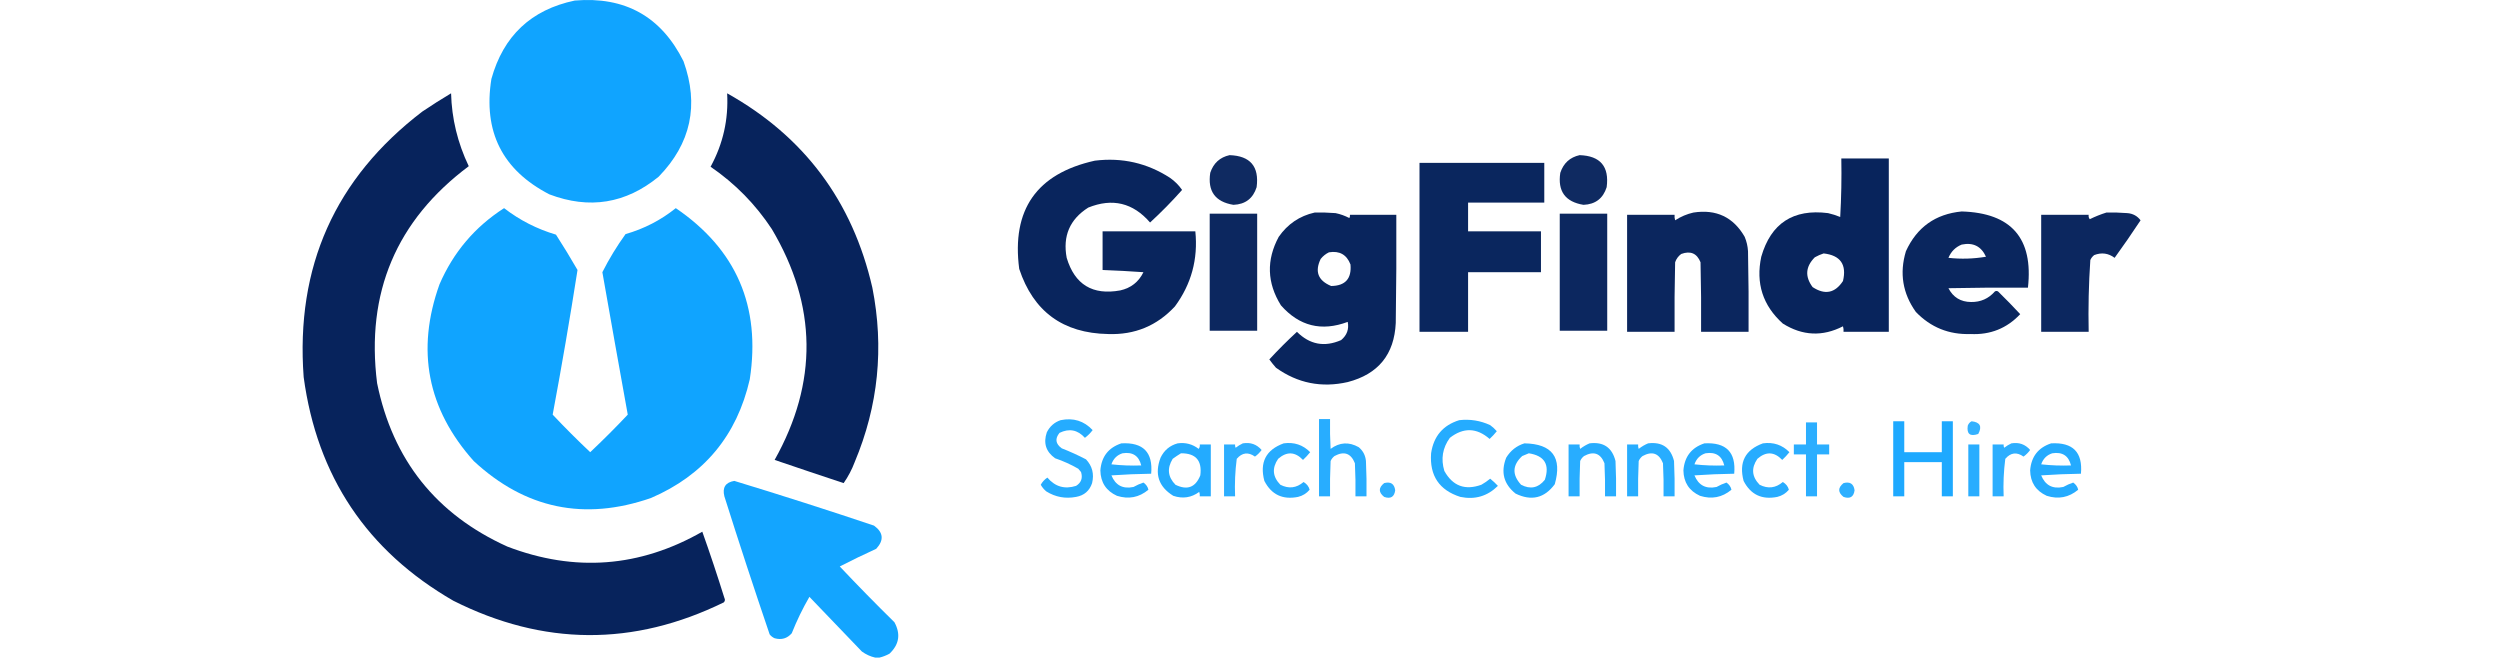 <?xml version="1.0" encoding="UTF-8"?>
<!DOCTYPE svg PUBLIC "-//W3C//DTD SVG 1.1//EN" "http://www.w3.org/Graphics/SVG/1.1/DTD/svg11.dtd">
<svg xmlns="http://www.w3.org/2000/svg" version="1.1" width="2264px" height="596px" style="shape-rendering:geometricPrecision; text-rendering:geometricPrecision; image-rendering:optimizeQuality; fill-rule:evenodd; clip-rule:evenodd" xmlns:xlink="http://www.w3.org/1999/xlink">
<g><path style="opacity:0.987" fill="#0ea3ff" d="M 520.5,0.5 C 565.979,-3.353 598.813,14.98 619,55.5C 633.21,95.126 625.71,129.96 596.5,160C 566.682,184.404 533.682,189.737 497.5,176C 454.912,153.992 437.412,119.158 445,71.5C 455.858,32.471 481.025,8.805 520.5,0.5 Z"/></g>
<g><path style="opacity:0.98" fill="#031f59" d="M 408.5,84.5 C 409.086,107.375 414.419,129.375 424.5,150.5C 358.858,199.652 331.191,265.152 341.5,347C 355.703,416.52 395.036,465.853 459.5,495C 520.545,518.318 579.379,513.818 636,481.5C 643.066,501.363 649.732,521.363 656,541.5C 656.781,542.944 656.614,544.277 655.5,545.5C 573.643,585.509 491.976,585.009 410.5,544C 332.339,498.914 287.172,431.414 275,341.5C 267.605,241.578 303.438,161.411 382.5,101C 391.062,95.226 399.729,89.726 408.5,84.5 Z"/></g>
<g><path style="opacity:0.978" fill="#031f59" d="M 658.5,84.5 C 728.22,123.517 772.053,182.184 790,260.5C 800.745,314.818 795.412,367.485 774,418.5C 771.446,425.276 768.113,431.609 764,437.5C 743.137,430.601 722.303,423.601 701.5,416.5C 740.826,346.339 739.992,276.673 699,207.5C 684.21,185.043 665.71,166.21 643.5,151C 654.808,130.299 659.808,108.133 658.5,84.5 Z"/></g>
<g><path style="opacity:0.947" fill="#031f59" d="M 1113.5,140.5 C 1132.29,141.129 1140.46,150.796 1138,169.5C 1134.76,179.731 1127.76,185.064 1117,185.5C 1100.48,182.807 1093.48,173.14 1096,156.5C 1098.89,147.774 1104.72,142.441 1113.5,140.5 Z"/></g>
<g><path style="opacity:0.947" fill="#031f59" d="M 1430.5,140.5 C 1449.29,141.129 1457.46,150.796 1455,169.5C 1451.76,179.731 1444.76,185.064 1434,185.5C 1417.48,182.807 1410.48,173.14 1413,156.5C 1415.89,147.774 1421.72,142.441 1430.5,140.5 Z"/></g>
<g><path style="opacity:0.973" fill="#031f59" d="M 1667.5,143.5 C 1681.83,143.5 1696.17,143.5 1710.5,143.5C 1710.5,195.833 1710.5,248.167 1710.5,300.5C 1696.83,300.5 1683.17,300.5 1669.5,300.5C 1669.66,298.801 1669.49,297.134 1669,295.5C 1650.47,305.005 1632.31,304.171 1614.5,293C 1596.4,276.695 1589.9,256.529 1595,232.5C 1603.76,202.185 1623.93,189.018 1655.5,193C 1659.26,193.866 1662.93,195.033 1666.5,196.5C 1667.5,178.846 1667.83,161.179 1667.5,143.5 Z M 1651.5,229.5 C 1666.7,231.231 1672.54,239.564 1669,254.5C 1661.78,265.471 1652.62,267.304 1641.5,260C 1634.4,250.447 1635.07,241.447 1643.5,233C 1646.16,231.522 1648.82,230.355 1651.5,229.5 Z"/></g>
<g><path style="opacity:0.969" fill="#031f59" d="M 991.5,145.5 C 1016.15,142.46 1038.81,147.627 1059.5,161C 1063.85,164.012 1067.51,167.679 1070.5,172C 1061.36,182.306 1051.69,192.139 1041.5,201.5C 1026.07,183.649 1007.4,179.149 985.5,188C 968.779,198.623 962.279,213.79 966,233.5C 973.282,257.731 989.448,267.565 1014.5,263C 1024.17,260.84 1031.17,255.34 1035.5,246.5C 1023.17,245.619 1010.84,244.953 998.5,244.5C 998.5,232.833 998.5,221.167 998.5,209.5C 1026.5,209.5 1054.5,209.5 1082.5,209.5C 1085.04,234.665 1078.88,257.332 1064,277.5C 1047.74,295.042 1027.57,303.375 1003.5,302.5C 962.622,301.765 935.788,282.098 923,243.5C 915.97,189.877 938.804,157.21 991.5,145.5 Z"/></g>
<g><path style="opacity:0.965" fill="#031f59" d="M 1285.5,147.5 C 1323.17,147.5 1360.83,147.5 1398.5,147.5C 1398.5,159.5 1398.5,171.5 1398.5,183.5C 1375.5,183.5 1352.5,183.5 1329.5,183.5C 1329.5,192.167 1329.5,200.833 1329.5,209.5C 1351.5,209.5 1373.5,209.5 1395.5,209.5C 1395.5,221.833 1395.5,234.167 1395.5,246.5C 1373.5,246.5 1351.5,246.5 1329.5,246.5C 1329.5,264.5 1329.5,282.5 1329.5,300.5C 1314.83,300.5 1300.17,300.5 1285.5,300.5C 1285.5,249.5 1285.5,198.5 1285.5,147.5 Z"/></g>
<g><path style="opacity:0.986" fill="#0ea3ff" d="M 456.5,188.5 C 470.577,199.373 486.244,207.373 503.5,212.5C 510.251,223 516.751,233.667 523,244.5C 516.155,288.234 508.655,331.901 500.5,375.5C 511.5,387.167 522.833,398.5 534.5,409.5C 546.167,398.5 557.5,387.167 568.5,375.5C 560.728,332.533 553.061,289.533 545.5,246.5C 551.62,234.419 558.62,222.919 566.5,212C 583.315,207.177 598.481,199.344 612,188.5C 666.794,225.788 689.128,277.455 679,343.5C 667.351,394.481 637.518,430.315 589.5,451C 529.129,471.927 475.629,460.76 429,417.5C 386.994,370.466 376.661,317.132 398,257.5C 410.56,228.454 430.06,205.454 456.5,188.5 Z"/></g>
<g><path style="opacity:0.966" fill="#031f59" d="M 1776.5,191.5 C 1821.5,192.831 1841.5,215.831 1836.5,260.5C 1812.5,260.333 1788.5,260.5 1764.5,261C 1768.77,269.257 1775.61,273.424 1785,273.5C 1793.67,273.614 1800.84,270.447 1806.5,264C 1807.5,263.333 1808.5,263.333 1809.5,264C 1816.35,270.681 1823.01,277.514 1829.5,284.5C 1817.4,297.371 1802.4,303.371 1784.5,302.5C 1764.97,303.145 1748.47,296.478 1735,282.5C 1723.02,265.693 1720.02,247.359 1726,227.5C 1735.92,205.793 1752.75,193.793 1776.5,191.5 Z M 1776.5,221.5 C 1786.87,219.352 1794.2,223.019 1798.5,232.5C 1787.21,234.419 1775.87,234.752 1764.5,233.5C 1766.88,227.783 1770.88,223.783 1776.5,221.5 Z"/></g>
<g><path style="opacity:0.97" fill="#031f59" d="M 1190.5,192.5 C 1196.84,192.334 1203.18,192.5 1209.5,193C 1213.9,193.911 1218.07,195.411 1222,197.5C 1222.48,196.552 1222.65,195.552 1222.5,194.5C 1236.5,194.5 1250.5,194.5 1264.5,194.5C 1264.67,227.168 1264.5,259.835 1264,292.5C 1262.66,321.003 1248.16,338.837 1220.5,346C 1196.78,351.39 1175.12,347.056 1155.5,333C 1153.38,330.591 1151.38,328.091 1149.5,325.5C 1157.5,316.833 1165.83,308.5 1174.5,300.5C 1186.12,312.069 1199.45,314.569 1214.5,308C 1219.79,303.604 1221.79,298.104 1220.5,291.5C 1196.79,300.395 1176.63,295.395 1160,276.5C 1147.37,256.186 1146.7,235.519 1158,214.5C 1166.08,202.888 1176.92,195.554 1190.5,192.5 Z M 1203.5,228.5 C 1213.07,226.932 1219.57,230.599 1223,239.5C 1224.14,252.356 1218.31,258.856 1205.5,259C 1193.65,254.113 1190.48,245.946 1196,234.5C 1198.11,231.879 1200.61,229.879 1203.5,228.5 Z"/></g>
<g><path style="opacity:0.962" fill="#031f59" d="M 1533.5,192.5 C 1554.2,189.269 1569.7,196.602 1580,214.5C 1581.74,218.661 1582.74,222.995 1583,227.5C 1583.5,251.831 1583.67,276.164 1583.5,300.5C 1569.17,300.5 1554.83,300.5 1540.5,300.5C 1540.67,279.497 1540.5,258.497 1540,237.5C 1536.73,229.4 1530.9,226.9 1522.5,230C 1519.86,231.961 1518.03,234.461 1517,237.5C 1516.5,258.497 1516.33,279.497 1516.5,300.5C 1502.17,300.5 1487.83,300.5 1473.5,300.5C 1473.5,265.167 1473.5,229.833 1473.5,194.5C 1487.83,194.5 1502.17,194.5 1516.5,194.5C 1516.34,196.199 1516.51,197.866 1517,199.5C 1522.16,196.164 1527.66,193.831 1533.5,192.5 Z"/></g>
<g><path style="opacity:0.958" fill="#031f59" d="M 1907.5,192.5 C 1913.84,192.334 1920.18,192.5 1926.5,193C 1931.53,193.39 1935.53,195.556 1938.5,199.5C 1930.91,211.007 1923.08,222.341 1915,233.5C 1909.35,229.257 1903.18,228.423 1896.5,231C 1894.95,232.214 1893.78,233.714 1893,235.5C 1891.54,257.113 1891.04,278.78 1891.5,300.5C 1877.17,300.5 1862.83,300.5 1848.5,300.5C 1848.5,265.167 1848.5,229.833 1848.5,194.5C 1862.83,194.5 1877.17,194.5 1891.5,194.5C 1891.24,195.978 1891.57,197.311 1892.5,198.5C 1897.45,196.079 1902.45,194.079 1907.5,192.5 Z"/></g>
<g><path style="opacity:0.958" fill="#031f59" d="M 1095.5,193.5 C 1109.83,193.5 1124.17,193.5 1138.5,193.5C 1138.5,228.833 1138.5,264.167 1138.5,299.5C 1124.17,299.5 1109.83,299.5 1095.5,299.5C 1095.5,264.167 1095.5,228.833 1095.5,193.5 Z"/></g>
<g><path style="opacity:0.958" fill="#031f59" d="M 1412.5,193.5 C 1426.83,193.5 1441.17,193.5 1455.5,193.5C 1455.5,228.833 1455.5,264.167 1455.5,299.5C 1441.17,299.5 1426.83,299.5 1412.5,299.5C 1412.5,264.167 1412.5,228.833 1412.5,193.5 Z"/></g>
<g><path style="opacity:0.89" fill="#0ea3ff" d="M 1194.5,379.5 C 1197.83,379.5 1201.17,379.5 1204.5,379.5C 1204.33,388.506 1204.5,397.506 1205,406.5C 1213.13,400.472 1221.63,399.972 1230.5,405C 1234.37,408.252 1236.53,412.419 1237,417.5C 1237.5,428.161 1237.67,438.828 1237.5,449.5C 1234.17,449.5 1230.83,449.5 1227.5,449.5C 1227.67,439.494 1227.5,429.494 1227,419.5C 1223.37,410.445 1217.2,408.278 1208.5,413C 1206.95,414.214 1205.78,415.714 1205,417.5C 1204.5,428.161 1204.33,438.828 1204.5,449.5C 1201.17,449.5 1197.83,449.5 1194.5,449.5C 1194.5,426.167 1194.5,402.833 1194.5,379.5 Z"/></g>
<g><path style="opacity:0.901" fill="#0ea3ff" d="M 960.5,380.5 C 971.992,378.125 981.658,381.125 989.5,389.5C 987.5,392.167 985.167,394.5 982.5,396.5C 975.947,389.236 968.28,387.736 959.5,392C 955.213,397.256 955.88,401.923 961.5,406C 969.036,408.953 976.369,412.287 983.5,416C 989.164,422.059 990.998,429.226 989,437.5C 986.648,444.517 981.815,448.684 974.5,450C 964.764,451.839 955.764,450.172 947.5,445C 945.443,443.281 943.776,441.281 942.5,439C 943.963,436.369 945.963,434.202 948.5,432.5C 955.508,440.781 964.175,443.281 974.5,440C 979.155,437.103 980.655,432.937 979,427.5C 978.167,426.5 977.333,425.5 976.5,424.5C 969.828,420.663 962.828,417.496 955.5,415C 947.198,409.093 944.698,401.26 948,391.5C 950.708,386.079 954.875,382.413 960.5,380.5 Z"/></g>
<g><path style="opacity:0.9" fill="#0ea3ff" d="M 1321.5,380.5 C 1331.31,379.391 1340.64,380.891 1349.5,385C 1351.73,386.61 1353.73,388.443 1355.5,390.5C 1353.52,392.984 1351.35,395.317 1349,397.5C 1337.27,387.284 1325.27,386.95 1313,396.5C 1306.38,405.575 1304.72,415.575 1308,426.5C 1315.57,440.136 1326.74,444.303 1341.5,439C 1344.34,437.414 1347.01,435.58 1349.5,433.5C 1351.98,435.483 1354.32,437.65 1356.5,440C 1347.04,449.374 1335.7,452.707 1322.5,450C 1303.36,443.92 1294.53,430.754 1296,410.5C 1298.27,395.069 1306.77,385.069 1321.5,380.5 Z"/></g>
<g><path style="opacity:0.933" fill="#0ea3ff" d="M 1714.5,381.5 C 1717.83,381.5 1721.17,381.5 1724.5,381.5C 1724.5,390.833 1724.5,400.167 1724.5,409.5C 1735.83,409.5 1747.17,409.5 1758.5,409.5C 1758.5,400.167 1758.5,390.833 1758.5,381.5C 1761.83,381.5 1765.17,381.5 1768.5,381.5C 1768.5,404.167 1768.5,426.833 1768.5,449.5C 1765.17,449.5 1761.83,449.5 1758.5,449.5C 1758.5,439.167 1758.5,428.833 1758.5,418.5C 1747.17,418.5 1735.83,418.5 1724.5,418.5C 1724.5,428.833 1724.5,439.167 1724.5,449.5C 1721.17,449.5 1717.83,449.5 1714.5,449.5C 1714.5,426.833 1714.5,404.167 1714.5,381.5 Z"/></g>
<g><path style="opacity:0.84" fill="#0ea3ff" d="M 1785.5,381.5 C 1793.17,382.334 1795.17,386.167 1791.5,393C 1784.08,395.556 1780.91,393.056 1782,385.5C 1782.69,383.65 1783.86,382.316 1785.5,381.5 Z"/></g>
<g><path style="opacity:0.877" fill="#0ea3ff" d="M 1635.5,382.5 C 1638.83,382.5 1642.17,382.5 1645.5,382.5C 1645.5,389.167 1645.5,395.833 1645.5,402.5C 1649.17,402.5 1652.83,402.5 1656.5,402.5C 1656.5,405.5 1656.5,408.5 1656.5,411.5C 1652.83,411.5 1649.17,411.5 1645.5,411.5C 1645.5,424.167 1645.5,436.833 1645.5,449.5C 1642.17,449.5 1638.83,449.5 1635.5,449.5C 1635.5,436.833 1635.5,424.167 1635.5,411.5C 1631.83,411.5 1628.17,411.5 1624.5,411.5C 1624.5,408.5 1624.5,405.5 1624.5,402.5C 1628.17,402.5 1631.83,402.5 1635.5,402.5C 1635.5,395.833 1635.5,389.167 1635.5,382.5 Z"/></g>
<g><path style="opacity:0.903" fill="#0ea3ff" d="M 1015.5,401.5 C 1035.24,400.406 1044.24,409.573 1042.5,429C 1030.49,429.167 1018.49,429.667 1006.5,430.5C 1010.19,439.514 1016.86,443.014 1026.5,441C 1029.49,439.329 1032.49,437.996 1035.5,437C 1037.95,438.74 1039.45,440.907 1040,443.5C 1031.58,450.526 1022.08,452.359 1011.5,449C 1001.7,444.524 996.704,436.858 996.5,426C 997.469,413.546 1003.8,405.379 1015.5,401.5 Z M 1016.5,410.5 C 1025.68,409.051 1031.35,412.718 1033.5,421.5C 1024.48,421.832 1015.48,421.498 1006.5,420.5C 1008.24,415.423 1011.58,412.09 1016.5,410.5 Z"/></g>
<g><path style="opacity:0.909" fill="#0ea3ff" d="M 1066.5,401.5 C 1073.61,400.527 1079.94,402.193 1085.5,406.5C 1086.43,405.311 1086.76,403.978 1086.5,402.5C 1089.83,402.5 1093.17,402.5 1096.5,402.5C 1096.5,418.167 1096.5,433.833 1096.5,449.5C 1093.17,449.5 1089.83,449.5 1086.5,449.5C 1086.66,448.127 1086.49,446.793 1086,445.5C 1078.86,450.722 1071.02,451.888 1062.5,449C 1049.23,440.788 1045.4,429.288 1051,414.5C 1054.23,407.758 1059.4,403.425 1066.5,401.5 Z M 1069.5,410.5 C 1082.91,410.414 1088.74,417.081 1087,430.5C 1082.66,441.395 1075.16,444.229 1064.5,439C 1057.55,431.9 1056.72,424.066 1062,415.5C 1064.48,413.686 1066.98,412.019 1069.5,410.5 Z"/></g>
<g><path style="opacity:0.873" fill="#0ea3ff" d="M 1125.5,401.5 C 1132.39,400.351 1138.06,402.351 1142.5,407.5C 1140.83,409.833 1138.83,411.833 1136.5,413.5C 1130.41,409.151 1124.91,409.817 1120,415.5C 1118.54,426.731 1118.04,438.064 1118.5,449.5C 1115.17,449.5 1111.83,449.5 1108.5,449.5C 1108.5,433.833 1108.5,418.167 1108.5,402.5C 1111.83,402.5 1115.17,402.5 1118.5,402.5C 1118.35,403.552 1118.52,404.552 1119,405.5C 1121.09,403.875 1123.26,402.542 1125.5,401.5 Z"/></g>
<g><path style="opacity:0.892" fill="#0ea3ff" d="M 1162.5,401.5 C 1171.95,400.188 1179.95,402.854 1186.5,409.5C 1184.52,411.984 1182.35,414.317 1180,416.5C 1172.82,408.996 1165.32,408.662 1157.5,415.5C 1151.75,423.881 1152.41,431.714 1159.5,439C 1167.09,442.843 1174.09,442.01 1180.5,436.5C 1183.42,438.222 1185.25,440.555 1186,443.5C 1183.22,446.807 1179.72,448.974 1175.5,450C 1161.56,452.777 1151.39,447.944 1145,435.5C 1140.57,418.694 1146.4,407.361 1162.5,401.5 Z"/></g>
<g><path style="opacity:0.903" fill="#0ea3ff" d="M 1380.5,401.5 C 1405.71,401.917 1414.87,414.25 1408,438.5C 1398.66,451.149 1386.83,453.982 1372.5,447C 1361.74,438.36 1358.9,427.527 1364,414.5C 1367.96,408.019 1373.46,403.686 1380.5,401.5 Z M 1384.5,410.5 C 1398.78,412.721 1403.61,420.721 1399,434.5C 1393.08,441.886 1385.92,443.386 1377.5,439C 1369.21,429.961 1369.54,421.294 1378.5,413C 1380.61,412.155 1382.61,411.322 1384.5,410.5 Z"/></g>
<g><path style="opacity:0.889" fill="#0ea3ff" d="M 1439.5,401.5 C 1452.09,399.93 1459.92,405.263 1463,417.5C 1463.5,428.161 1463.67,438.828 1463.5,449.5C 1460.17,449.5 1456.83,449.5 1453.5,449.5C 1453.67,439.494 1453.5,429.494 1453,419.5C 1449.37,410.445 1443.2,408.278 1434.5,413C 1432.95,414.214 1431.78,415.714 1431,417.5C 1430.5,428.161 1430.33,438.828 1430.5,449.5C 1427.17,449.5 1423.83,449.5 1420.5,449.5C 1420.5,433.833 1420.5,418.167 1420.5,402.5C 1423.83,402.5 1427.17,402.5 1430.5,402.5C 1430.34,403.873 1430.51,405.207 1431,406.5C 1433.68,404.415 1436.52,402.748 1439.5,401.5 Z"/></g>
<g><path style="opacity:0.889" fill="#0ea3ff" d="M 1492.5,401.5 C 1505.09,399.93 1512.92,405.263 1516,417.5C 1516.5,428.161 1516.67,438.828 1516.5,449.5C 1513.17,449.5 1509.83,449.5 1506.5,449.5C 1506.67,439.494 1506.5,429.494 1506,419.5C 1502.37,410.445 1496.2,408.278 1487.5,413C 1485.95,414.214 1484.78,415.714 1484,417.5C 1483.5,428.161 1483.33,438.828 1483.5,449.5C 1480.17,449.5 1476.83,449.5 1473.5,449.5C 1473.5,433.833 1473.5,418.167 1473.5,402.5C 1476.83,402.5 1480.17,402.5 1483.5,402.5C 1483.34,403.873 1483.51,405.207 1484,406.5C 1486.68,404.415 1489.52,402.748 1492.5,401.5 Z"/></g>
<g><path style="opacity:0.903" fill="#0ea3ff" d="M 1543.5,401.5 C 1563.24,400.406 1572.24,409.573 1570.5,429C 1558.49,429.167 1546.49,429.667 1534.5,430.5C 1538.19,439.514 1544.86,443.014 1554.5,441C 1557.49,439.329 1560.49,437.996 1563.5,437C 1565.95,438.74 1567.45,440.907 1568,443.5C 1559.58,450.526 1550.08,452.359 1539.5,449C 1529.7,444.524 1524.7,436.858 1524.5,426C 1525.47,413.546 1531.8,405.379 1543.5,401.5 Z M 1544.5,410.5 C 1553.68,409.051 1559.35,412.718 1561.5,421.5C 1552.48,421.832 1543.48,421.498 1534.5,420.5C 1536.24,415.423 1539.58,412.09 1544.5,410.5 Z"/></g>
<g><path style="opacity:0.892" fill="#0ea3ff" d="M 1596.5,401.5 C 1605.95,400.188 1613.95,402.854 1620.5,409.5C 1618.52,411.984 1616.35,414.317 1614,416.5C 1606.82,408.996 1599.32,408.662 1591.5,415.5C 1585.75,423.881 1586.41,431.714 1593.5,439C 1601.09,442.843 1608.09,442.01 1614.5,436.5C 1617.42,438.222 1619.25,440.555 1620,443.5C 1617.22,446.807 1613.72,448.974 1609.5,450C 1595.56,452.777 1585.39,447.944 1579,435.5C 1574.57,418.694 1580.4,407.361 1596.5,401.5 Z"/></g>
<g><path style="opacity:0.873" fill="#0ea3ff" d="M 1821.5,401.5 C 1828.39,400.351 1834.06,402.351 1838.5,407.5C 1836.83,409.833 1834.83,411.833 1832.5,413.5C 1826.41,409.151 1820.91,409.817 1816,415.5C 1814.54,426.731 1814.04,438.064 1814.5,449.5C 1811.17,449.5 1807.83,449.5 1804.5,449.5C 1804.5,433.833 1804.5,418.167 1804.5,402.5C 1807.83,402.5 1811.17,402.5 1814.5,402.5C 1814.35,403.552 1814.52,404.552 1815,405.5C 1817.09,403.875 1819.26,402.542 1821.5,401.5 Z"/></g>
<g><path style="opacity:0.903" fill="#0ea3ff" d="M 1857.5,401.5 C 1877.24,400.406 1886.24,409.573 1884.5,429C 1872.49,429.167 1860.49,429.667 1848.5,430.5C 1852.19,439.514 1858.86,443.014 1868.5,441C 1871.49,439.329 1874.49,437.996 1877.5,437C 1879.95,438.74 1881.45,440.907 1882,443.5C 1873.58,450.526 1864.08,452.359 1853.5,449C 1843.7,444.524 1838.7,436.858 1838.5,426C 1839.47,413.546 1845.8,405.379 1857.5,401.5 Z M 1858.5,410.5 C 1867.68,409.051 1873.35,412.718 1875.5,421.5C 1866.48,421.832 1857.48,421.498 1848.5,420.5C 1850.24,415.423 1853.58,412.09 1858.5,410.5 Z"/></g>
<g><path style="opacity:0.883" fill="#0ea3ff" d="M 1782.5,402.5 C 1785.83,402.5 1789.17,402.5 1792.5,402.5C 1792.5,418.167 1792.5,433.833 1792.5,449.5C 1789.17,449.5 1785.83,449.5 1782.5,449.5C 1782.5,433.833 1782.5,418.167 1782.5,402.5 Z"/></g>
<g><path style="opacity:0.973" fill="#0ea3ff" d="M 796.5,595.5 C 795.167,595.5 793.833,595.5 792.5,595.5C 788.227,594.535 784.227,592.701 780.5,590C 764.667,573.5 748.833,557 733,540.5C 726.866,551.102 721.532,562.102 717,573.5C 712.86,578.211 707.694,579.711 701.5,578C 699.714,577.215 698.214,576.049 697,574.5C 682.874,533 669.207,491.333 656,449.5C 653.99,441.507 656.99,436.84 665,435.5C 707.349,448.394 749.516,461.894 791.5,476C 800.027,482.181 800.694,489.181 793.5,497C 782.347,502.077 771.347,507.41 760.5,513C 776.656,530.123 793.156,546.956 810,563.5C 815.819,574.197 814.319,583.697 805.5,592C 802.541,593.604 799.541,594.771 796.5,595.5 Z"/></g>
<g><path style="opacity:0.868" fill="#0ea3ff" d="M 1253.5,437.5 C 1259.36,435.955 1262.7,438.121 1263.5,444C 1262.69,450.04 1259.35,452.04 1253.5,450C 1248.27,445.844 1248.27,441.678 1253.5,437.5 Z"/></g>
<g><path style="opacity:0.868" fill="#0ea3ff" d="M 1669.5,437.5 C 1675.36,435.955 1678.7,438.121 1679.5,444C 1678.69,450.04 1675.35,452.04 1669.5,450C 1664.27,445.844 1664.27,441.678 1669.5,437.5 Z"/></g>
</svg>
